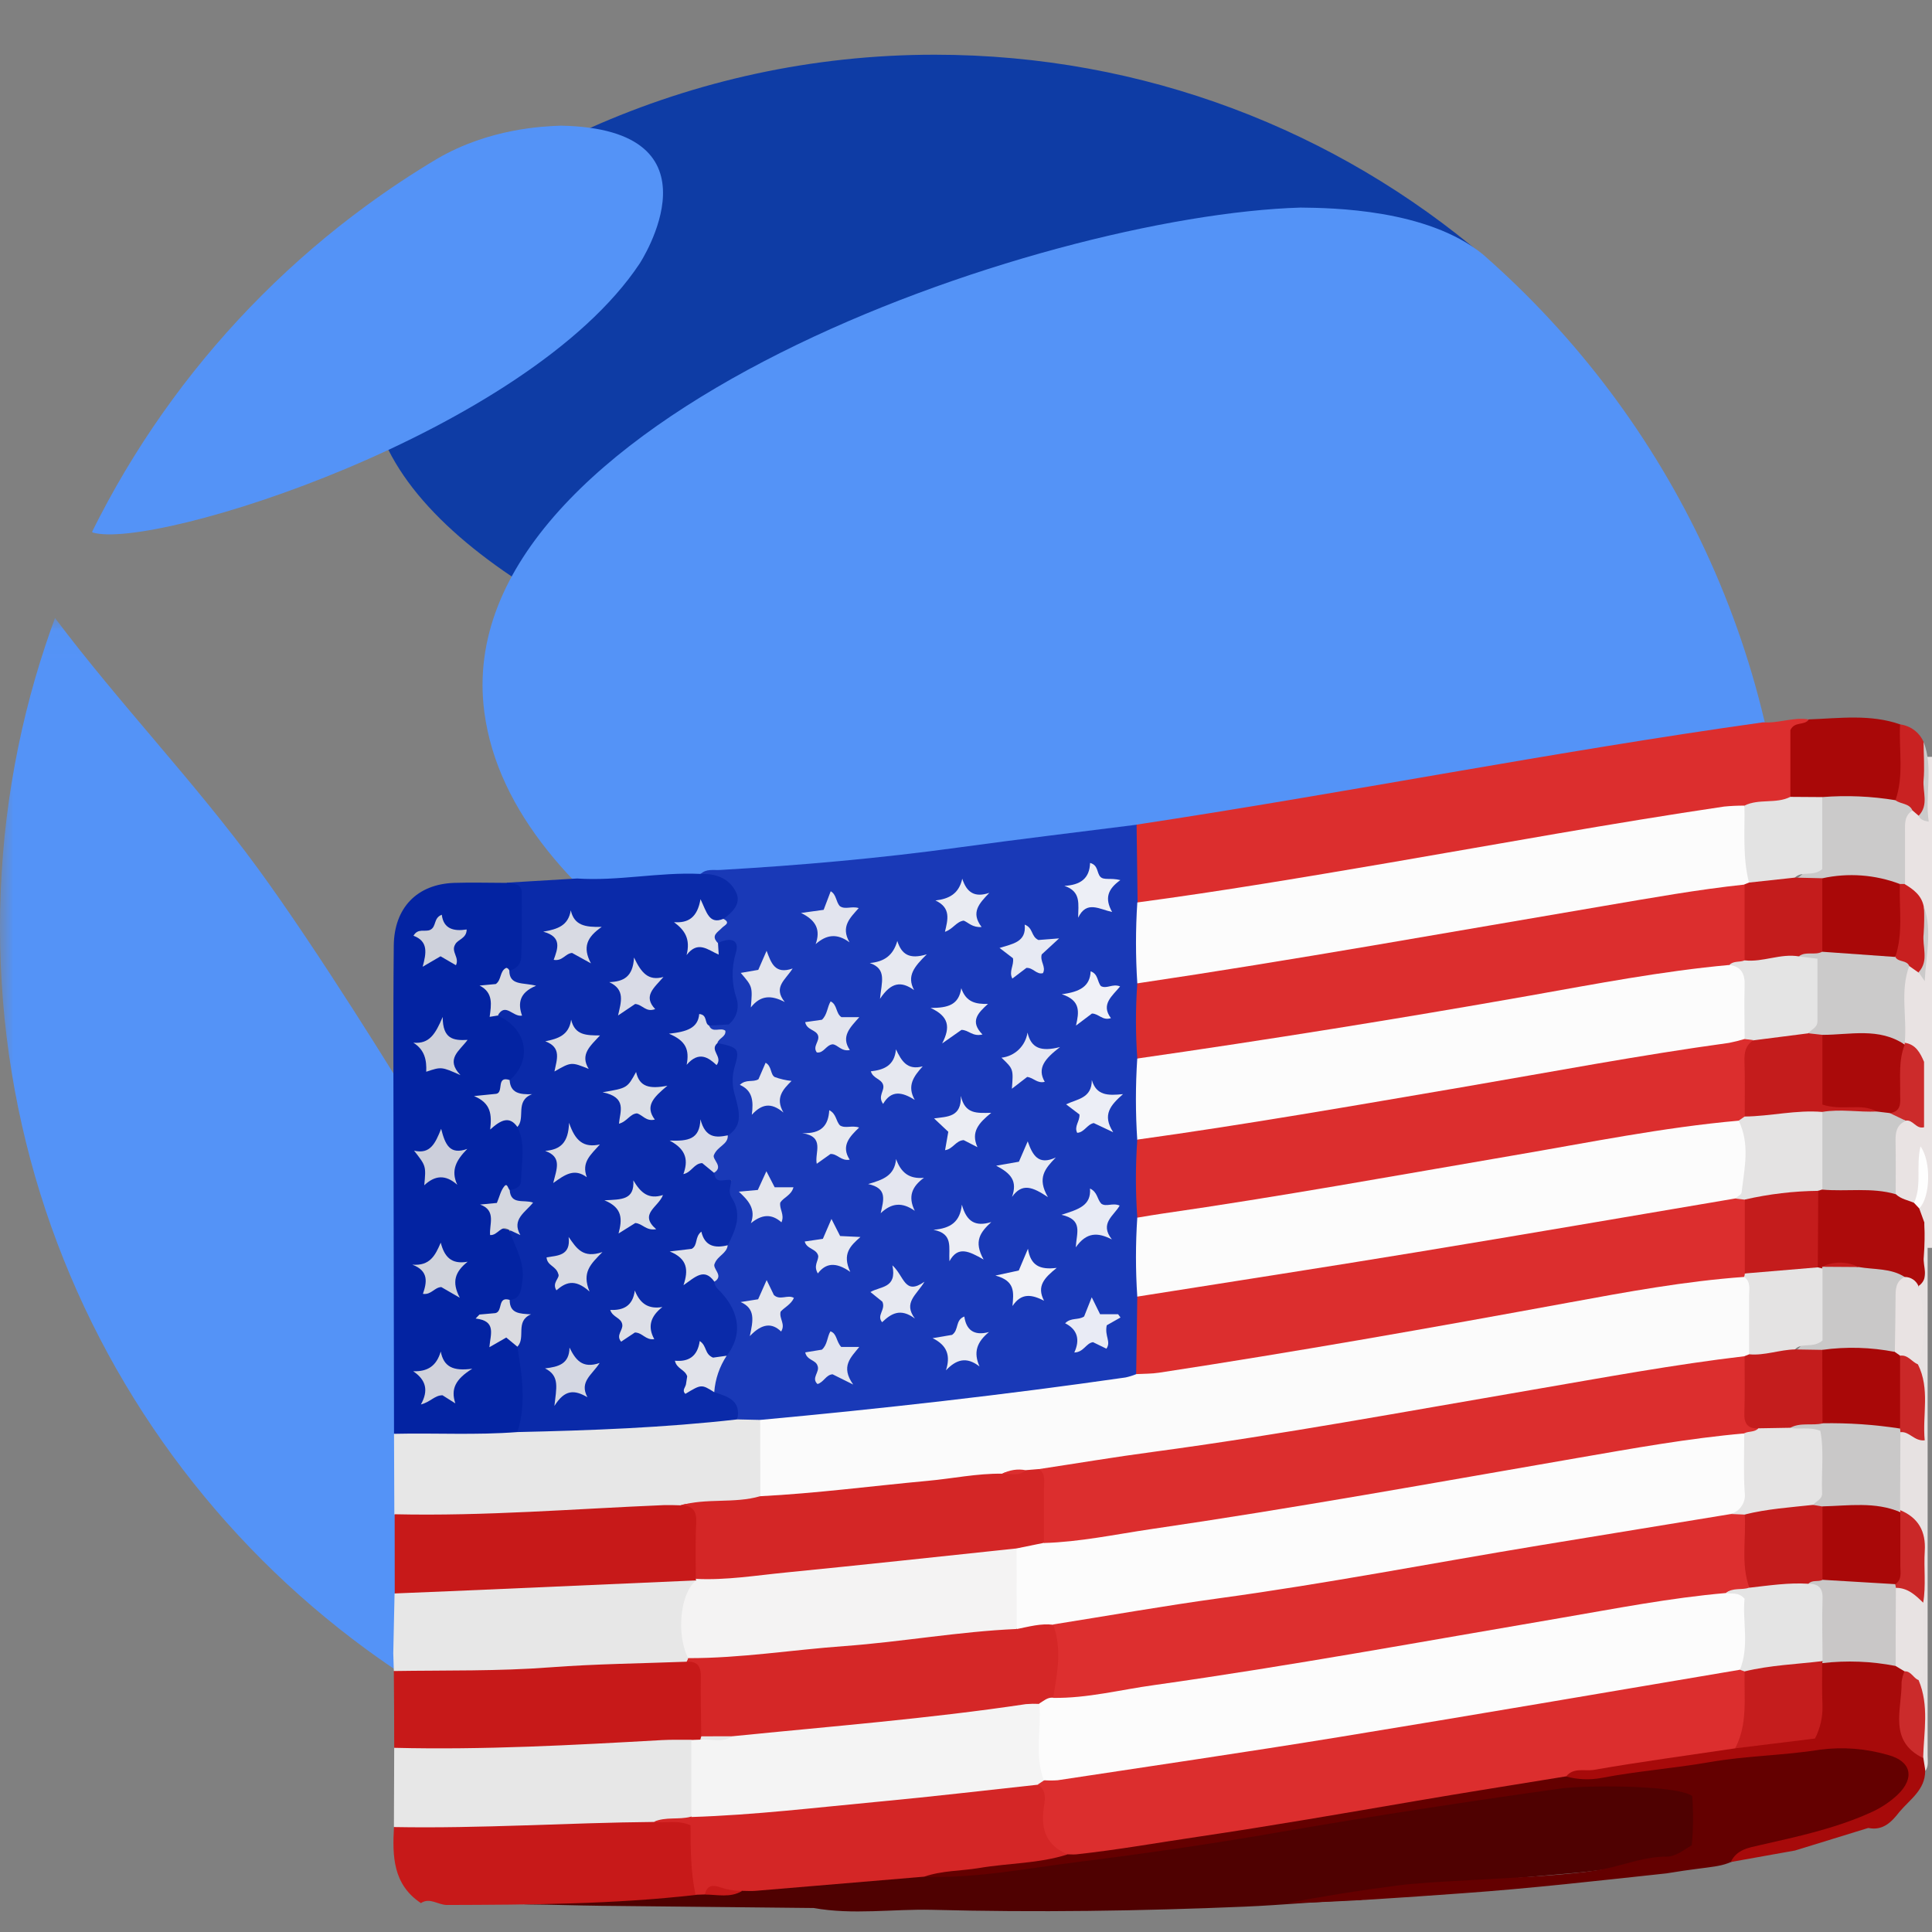 <svg width="72" height="72" viewBox="0 0 72 72" fill="none" xmlns="http://www.w3.org/2000/svg">
<rect x="0" y="0" width="72" height="72" fill="#808080" stroke="none"/>
<g clip-path="url(#clip0_208_3)">
<rect x="70.461" y="28.205" width="1.539" height="18.299" fill="#E9E3E3"/>
<path fill-rule="evenodd" clip-rule="evenodd" d="M28.662 52.977C30.488 59.732 37.04 64.888 40.348 64.675C40.464 64.667 52.898 62.349 59.704 50.977C65.001 42.127 63.198 33.583 55.993 33.396C53.401 33.585 25.182 40.106 28.662 52.977Z" fill="#0E3CA5"/>
<path fill-rule="evenodd" clip-rule="evenodd" d="M55.323 9.584L55.316 9.578L55.326 9.572C49.808 4.869 42.652 2.039 34.833 2.039C30.263 2.039 25.925 3.018 22.002 4.763C21.296 5.059 20.628 5.386 19.998 5.744C19.554 5.981 19.11 6.216 18.68 6.472L18.784 6.505C17.483 7.403 16.364 8.452 15.448 9.663C6.372 21.653 36.789 30.367 53.051 30.396C60.533 35.767 62.633 15.275 55.323 9.584Z" fill="#0E3CA5"/>
<path fill-rule="evenodd" clip-rule="evenodd" d="M23.834 9.828C19.657 16.108 5.738 20.534 3.449 19.844C3.444 19.836 3.439 19.824 3.434 19.815C3.528 19.626 3.622 19.437 3.72 19.25C4.512 17.722 5.42 16.262 6.43 14.884C7.441 13.505 8.555 12.207 9.761 11.001C10.967 9.794 12.265 8.68 13.645 7.669C14.501 7.042 15.388 6.454 16.304 5.909C18.253 4.78 20.25 4.707 20.906 4.683C27.105 4.802 23.868 9.778 23.834 9.828Z" fill="#5493F7"/>
<mask id="mask0_208_3" style="mask-type:luminance" maskUnits="userSpaceOnUse" x="0" y="23" width="21" height="42">
<path d="M0 23.033H20.528V64.645H0V23.033Z" fill="white"/>
</mask>
<g mask="url(#mask0_208_3)">
<path fill-rule="evenodd" clip-rule="evenodd" d="M20.408 54.213C20.708 56.186 20.4 63.981 19.997 64.638C19.649 64.659 18.925 64.704 16.828 63.527C15.726 62.898 14.663 62.208 13.645 61.462C12.266 60.451 10.967 59.337 9.761 58.131C8.555 56.924 7.441 55.626 6.43 54.247C5.42 52.868 4.512 51.409 3.72 49.88C2.928 48.351 2.25 46.754 1.699 45.099C1.148 43.443 0.724 41.73 0.436 39.971C0.15 38.211 0 36.405 0 34.565C0 32.724 0.15 30.919 0.436 29.159C0.724 27.4 1.148 25.687 1.699 24.032C1.811 23.697 1.927 23.364 2.049 23.034L2.051 23.033C4.454 26.228 7.234 29.119 9.597 32.346C11.848 35.419 14.944 40.428 15.574 41.498C19.486 48.143 20.109 52.243 20.408 54.213Z" fill="#5493F7"/>
</g>
<path fill-rule="evenodd" clip-rule="evenodd" d="M66.649 34.564C66.649 38.886 65.826 43.015 64.329 46.805C60.405 51.023 33.94 40.639 33.681 40.526C30.06 38.94 19.043 34.113 18.049 26.532C16.619 15.625 38.747 8.025 48.471 7.736C49.637 7.749 53.186 7.791 55.254 9.472C62.238 15.58 66.649 24.557 66.649 34.564Z" fill="#5493F7"/>
<path fill-rule="evenodd" clip-rule="evenodd" d="M48.734 64.122C45.849 65.469 42.673 64.488 43.498 61.679C45.083 56.283 58.916 50.752 61.971 50.453C62.348 50.416 62.508 50.672 62.341 50.965C59.156 56.545 54.44 61.141 48.734 64.122Z" fill="#5493F7"/>
<path d="M21.506 32.739C23.045 32.842 24.56 32.496 26.096 32.568C26.719 32.37 27.245 32.556 27.541 33.107C27.808 33.603 27.56 34.03 27.11 34.333C26.927 34.425 26.696 34.494 26.546 34.369C26.132 34.027 25.899 34.352 25.581 34.54C25.869 35.186 26.243 35.41 26.84 34.974C27.445 34.743 27.669 35.087 27.591 35.587C27.525 36.115 27.541 36.651 27.639 37.175C27.762 38.01 27.457 38.33 26.584 38.391C26.142 38.107 25.886 38.405 25.622 38.679C25.709 39.081 25.94 39.276 26.378 39.26C26.599 39.169 26.549 38.727 26.908 38.747C27.459 38.747 27.721 39.089 27.618 39.575C27.527 40.102 27.544 40.643 27.668 41.164C27.75 41.608 27.75 42.084 27.3 42.393C27.164 42.468 27.011 42.509 26.856 42.512C26.701 42.515 26.547 42.481 26.407 42.412C26.045 42.221 25.939 42.675 25.643 42.621C25.609 42.877 25.795 43.055 25.747 43.361C26.176 43.098 26.457 43.341 26.739 43.578C27.733 44.092 27.948 45.47 27.206 46.513C26.719 46.812 26.058 46.106 25.641 46.918C25.701 47.072 25.752 47.229 25.792 47.389C25.976 47.319 26.179 47.315 26.366 47.377C26.553 47.439 26.712 47.564 26.818 47.731C27.243 48.217 27.53 48.807 27.651 49.441C27.707 49.645 27.702 49.862 27.636 50.063C27.57 50.265 27.446 50.442 27.279 50.573C26.908 50.744 26.539 50.84 26.187 50.496C25.997 50.65 25.796 50.789 25.586 50.915C25.67 51.14 25.727 51.373 25.757 51.611C26.175 51.331 26.505 51.565 26.847 51.75C27.702 52.153 27.755 52.271 27.428 53.008C27.195 53.173 26.919 53.267 26.633 53.279C24.488 53.395 22.344 53.511 20.199 53.651C19.916 53.682 19.629 53.632 19.373 53.506C19.079 53.269 19.202 52.942 19.202 52.651C19.22 51.9 19.191 51.149 19.117 50.402C19.36 49.703 19.153 49.044 18.917 48.389C19.334 47.876 19.291 47.308 19.103 46.727C19.019 46.465 18.84 46.231 18.891 45.933C19.387 45.762 19.151 45.227 19.455 44.984C19.212 44.743 18.771 44.716 18.934 44.273C19.447 43.589 19.175 42.821 19.178 42.082C19.378 41.413 19.074 40.818 18.91 40.201C19.452 39.187 19.382 38.703 18.568 37.93C18.503 37.297 19.519 37.538 19.373 36.845C19.047 36.709 18.747 36.503 18.937 36.014C19.337 34.968 19.416 33.926 18.884 32.895L21.506 32.739Z" fill="#0A2AA9"/>
<path d="M19.281 41.998C19.609 42.646 19.426 43.334 19.418 44.006C19.418 44.225 19.212 44.329 18.994 44.348C18.607 44.442 18.823 45.188 18.091 44.935C18.496 45.289 18.467 45.81 18.965 45.826C19.187 46.457 19.575 47.036 19.464 47.765C19.413 48.095 19.407 48.394 18.992 48.449C18.749 48.67 18.742 49.142 18.308 49.111C18.231 49.838 19.197 49.597 19.281 50.19C19.452 51.251 19.623 52.311 19.281 53.371C19.243 53.414 19.209 53.484 19.165 53.491C17.668 53.759 16.172 53.841 14.684 53.436C14.675 48.761 14.667 44.087 14.66 39.412C14.66 38.02 14.66 36.626 14.675 35.234C14.691 33.842 15.53 32.948 16.934 32.902C17.586 32.881 18.239 32.902 18.891 32.902C19.124 32.953 19.442 32.902 19.443 33.273C19.443 34.058 19.46 34.844 19.423 35.628C19.43 35.757 19.389 35.884 19.307 35.984C19.225 36.084 19.108 36.149 18.98 36.166C18.716 36.337 18.809 36.85 18.197 36.784C18.515 37.158 18.494 37.512 18.549 37.851C19.642 38.331 19.857 39.501 18.992 40.262C18.751 40.492 18.725 40.917 18.342 40.946C18.277 41.68 19.221 41.417 19.281 41.998Z" fill="#0323A2"/>
<path d="M30.325 71.106C27.694 71.079 25.061 71.051 22.426 71.024C21.521 71.014 20.616 70.981 19.71 70.973C19.283 70.974 18.869 70.825 18.54 70.552C18.722 70.157 19.074 70.318 19.356 70.326C22.459 70.397 25.564 70.295 28.656 70.022H29.113C29.607 70.022 30.103 70.063 30.584 69.9C32.826 69.777 35.044 69.387 37.289 69.319C38.745 69.403 40.169 69.095 41.602 68.934C44.645 68.592 47.672 68.129 50.696 67.653C53.386 67.229 56.071 66.788 58.761 66.372C59.931 66.191 61.092 65.89 62.303 66.09C62.919 66.192 63.401 66.331 63.5 67.056C63.64 68.158 63.752 68.761 63 69C61.592 69.441 59.836 69.706 58.366 69.827C55.801 70.051 53.223 70.242 50.697 70.805C49.252 70.848 47.816 70.996 46.371 71.056C42.488 71.219 38.606 71.275 34.724 71.173C33.253 71.14 31.784 71.369 30.325 71.106Z" fill="#4F0101"/>
<path d="M42.347 30.733C50.147 29.553 57.889 28.014 65.703 26.919C66.274 26.965 66.827 26.717 67.4 26.81C66.981 27.386 66.915 28.038 66.957 28.724C66.999 29.062 66.96 29.406 66.844 29.727C66.349 30.299 65.624 30.044 65.026 30.24C62.091 30.565 59.192 31.121 56.285 31.622C51.98 32.363 47.679 33.139 43.352 33.743C42.964 33.798 42.559 33.914 42.227 33.572C41.999 32.614 41.849 31.66 42.347 30.733Z" fill="#DC2E2E"/>
<path d="M14.691 65.136C14.691 64.181 14.686 63.228 14.677 62.274C14.951 62.023 15.293 62.008 15.635 62.006C18.525 61.985 21.412 61.864 24.295 61.664C24.72 61.637 25.146 61.648 25.569 61.695C26.098 61.719 26.322 62.037 26.346 62.524C26.407 63.203 26.394 63.886 26.305 64.561C26.276 64.67 26.225 64.772 26.156 64.86C26.023 64.965 25.864 65.03 25.696 65.048C22.447 65.17 19.219 65.543 15.966 65.433C15.524 65.423 15.05 65.515 14.691 65.136Z" fill="#C71919"/>
<path d="M14.691 65.136C18.022 65.219 21.347 65.035 24.67 64.848C25.034 64.828 25.402 64.84 25.766 64.836C26.204 65.78 26.108 66.74 25.853 67.703C25.414 68.123 24.803 67.874 24.314 68.101C21.398 68.228 18.482 68.424 15.561 68.337C15.246 68.329 14.934 68.315 14.68 68.089C14.685 67.104 14.688 66.12 14.691 65.136Z" fill="#E7E7E7"/>
<path d="M25.59 61.927C23.898 61.992 22.204 62.008 20.516 62.136C18.57 62.285 16.623 62.244 14.677 62.274L14.656 61.616C14.672 60.871 14.688 60.13 14.704 59.393C14.794 59.301 14.904 59.229 15.024 59.184C15.145 59.138 15.274 59.12 15.402 59.129C16.399 59.157 17.383 58.958 18.375 58.958C20.598 58.934 22.795 58.787 25.003 58.652C25.257 58.618 25.516 58.648 25.756 58.738C25.881 58.813 25.992 58.919 25.927 59.068C25.511 59.913 25.708 60.807 25.699 61.684C25.69 61.775 25.651 61.86 25.59 61.927Z" fill="#E7E7E7"/>
<path d="M14.682 68.089C17.921 68.149 21.154 67.928 24.391 67.898C24.831 67.727 25.279 67.869 25.805 67.805C26.047 68.766 26.259 69.669 25.939 70.617C22.86 70.969 19.755 70.983 16.656 70.993C16.324 70.993 16.021 70.701 15.686 70.923C14.643 70.229 14.621 69.174 14.682 68.089Z" fill="#C71919"/>
<path d="M66.722 29.697V27.208C66.885 26.866 67.254 27.056 67.406 26.81C68.549 26.769 69.696 26.606 70.815 26.996C71.222 27.98 71.266 28.948 70.704 29.895C69.784 30.112 68.855 29.854 67.931 29.926C67.511 29.916 67.078 30.01 66.722 29.697Z" fill="#A90808"/>
<path d="M71.155 35.992C70.801 36.929 71.076 37.906 70.984 38.86L70.859 38.93C69.888 38.759 68.904 38.798 67.924 38.778C67.74 38.778 67.559 38.718 67.411 38.607C67.369 38.054 67.538 37.517 67.533 36.96C67.528 36.402 67.42 35.982 67.03 35.612C67.201 35.203 67.579 35.27 67.909 35.25C68.795 35.206 69.683 35.283 70.548 35.481C70.793 35.59 71.145 35.588 71.155 35.992Z" fill="#CBCACA"/>
<path d="M67.911 29.705C68.824 29.633 69.743 29.673 70.647 29.823C70.941 29.811 71.307 29.674 71.28 30.201C70.959 30.394 70.994 30.714 70.994 31.017C70.994 31.658 70.994 32.298 70.994 32.938C70.922 32.998 70.833 33.035 70.74 33.042C69.787 32.915 68.836 32.686 67.872 32.972C67.529 32.989 67.188 33.02 66.895 32.778C67.877 32.19 67.656 31.21 67.697 30.316C67.689 30.093 67.765 29.874 67.911 29.705Z" fill="#CBCACA"/>
<path d="M71.271 30.201C71.148 29.927 70.834 29.975 70.639 29.823C70.962 28.898 70.76 27.942 70.81 26.996C71 27.02 71.18 27.093 71.334 27.207C71.487 27.321 71.609 27.473 71.687 27.648C71.827 28.472 71.723 29.302 71.745 30.128C71.75 30.162 71.747 30.197 71.737 30.23C71.726 30.263 71.709 30.293 71.686 30.319C71.664 30.345 71.636 30.366 71.604 30.38C71.573 30.394 71.539 30.401 71.504 30.401L71.271 30.201Z" fill="#C92222"/>
<path d="M70.803 32.944H70.974C71.316 33.148 71.619 33.374 71.695 33.799C71.807 34.483 71.718 35.181 71.743 35.872C71.743 36.053 71.699 36.201 71.495 36.242L71.153 36.002C71.058 35.771 70.757 35.867 70.64 35.674C70.5 34.745 70.397 33.828 70.803 32.944Z" fill="#C82020"/>
<path d="M71.704 39.571V42.01C71.403 42.09 71.294 41.711 71.02 41.764C70.799 41.677 70.411 41.863 70.423 41.396C70.579 40.934 70.567 40.456 70.581 39.978C70.592 39.587 70.581 39.176 70.979 38.93V38.86C71.4 38.92 71.559 39.239 71.704 39.571Z" fill="#CC2B2B"/>
<path d="M71.502 30.401C71.89 30.001 71.646 29.508 71.687 29.06C71.728 28.612 71.687 28.12 71.687 27.648C72.06 28.626 71.728 29.618 71.878 30.62C71.627 30.582 71.55 30.509 71.502 30.401Z" fill="#CBCACA"/>
<path d="M71.501 36.231C71.902 35.799 71.627 35.274 71.689 34.795C71.712 34.46 71.716 34.124 71.701 33.789C72.02 34.702 71.766 35.629 71.73 36.567L71.501 36.231Z" fill="#CBCACA"/>
<path d="M14.684 53.434C16.223 53.398 17.75 53.489 19.281 53.369C22.017 53.308 24.754 53.207 27.473 52.897C27.594 52.78 27.755 52.712 27.924 52.708C28.093 52.704 28.257 52.764 28.384 52.875C28.687 53.813 28.699 54.821 28.419 55.765C28.037 56.178 27.524 56.176 27.021 56.21C26.465 56.246 25.899 56.13 25.354 56.325C24.346 56.442 23.332 56.502 22.317 56.504C20.117 56.561 17.925 56.793 15.722 56.735C15.358 56.725 14.978 56.75 14.696 56.432L14.684 53.434Z" fill="#E7E7E7"/>
<path d="M14.708 56.432C18.068 56.508 21.419 56.229 24.774 56.09C24.969 56.09 25.166 56.09 25.362 56.099C25.927 55.909 26.147 56.202 26.173 56.709C26.206 57.351 26.253 57.994 26.122 58.632C26.089 58.734 26.03 58.825 25.951 58.897L18.768 59.212C17.416 59.272 16.063 59.329 14.711 59.383L14.708 56.432Z" fill="#C71919"/>
<path d="M28.33 52.916L27.475 52.897C27.632 52.186 27.11 52.042 26.619 51.883C26.334 51.279 26.57 50.857 27.083 50.524C27.652 49.793 27.596 48.945 26.871 48.16C26.756 48.034 26.623 47.945 26.625 47.758C26.419 47.172 26.454 46.672 27.121 46.407C27.416 45.833 27.67 45.248 27.264 44.627C27.121 44.404 27.244 44.208 27.251 43.979C27.026 43.917 26.655 44.169 26.619 43.707C26.336 43.079 26.514 42.616 27.133 42.311C27.733 41.925 27.519 41.335 27.399 40.854C27.286 40.513 27.274 40.147 27.365 39.799C27.579 39.093 27.536 39.038 26.748 38.872C26.825 38.568 26.406 38.502 26.436 38.22L27.155 38.178C27.294 38.068 27.396 37.919 27.45 37.751C27.503 37.582 27.506 37.401 27.456 37.232C27.265 36.68 27.252 36.082 27.418 35.522C27.589 34.983 27.187 34.935 26.768 35.14C26.194 34.697 26.939 34.547 26.968 34.236C27.31 33.994 27.628 33.664 27.435 33.261C27.194 32.748 26.686 32.537 26.106 32.577C26.313 32.368 26.584 32.435 26.832 32.421C29.812 32.25 32.788 31.988 35.749 31.58C37.95 31.277 40.154 31.015 42.357 30.735C42.368 31.7 42.381 32.667 42.395 33.634C42.786 34.626 42.528 35.657 42.578 36.671C42.605 37.583 42.605 38.495 42.578 39.407C42.603 40.433 42.603 41.454 42.578 42.47C42.603 43.437 42.605 44.404 42.578 45.378C42.603 46.344 42.605 47.31 42.578 48.276C42.55 49.243 42.689 50.209 42.487 51.167C42.282 51.598 41.856 51.62 41.473 51.68C38.437 52.087 35.401 52.48 32.359 52.815C31.401 52.92 30.44 52.986 29.482 53.089C29.074 53.116 28.68 53.19 28.33 52.916Z" fill="#1939B7"/>
<path d="M18.965 45.829C18.665 45.627 18.559 46.048 18.265 46.027C18.224 45.643 18.513 45.109 17.891 44.89L18.517 44.83C18.614 44.601 18.662 44.365 18.797 44.206C18.907 44.078 18.93 44.292 18.994 44.351C19.037 44.914 19.519 44.694 19.866 44.817C19.585 45.176 19.054 45.441 19.392 46.027L18.965 45.829Z" fill="#D4D7E0"/>
<path d="M26.426 38.22C26.551 38.521 26.849 38.27 27.032 38.412C27.064 38.644 26.78 38.684 26.737 38.872C26.423 39.142 26.955 39.375 26.705 39.693C26.407 39.416 26.048 39.151 25.59 39.682C25.696 39.123 25.569 38.79 24.93 38.523C25.604 38.45 26.014 38.311 26.058 37.789C26.382 37.818 26.24 38.142 26.426 38.22Z" fill="#DADDE8"/>
<path d="M23.671 37.415L23.033 37.844C23.146 37.341 23.31 36.881 22.705 36.602C23.235 36.58 23.589 36.411 23.628 35.684C23.902 36.259 24.16 36.565 24.725 36.409C24.367 36.823 23.957 37.119 24.417 37.606C24.063 37.738 23.958 37.441 23.671 37.415Z" fill="#D9DBE6"/>
<path d="M27.081 50.524C26.813 50.93 26.653 51.398 26.618 51.883C26.141 51.584 26.141 51.584 25.542 51.945C25.405 51.816 25.542 51.705 25.564 51.589L25.61 51.293C25.528 51.033 25.217 51.018 25.152 50.71C25.646 50.756 25.994 50.565 26.077 49.976C26.351 50.156 26.248 50.46 26.573 50.595L27.081 50.524Z" fill="#E1E3EA"/>
<path d="M21.891 52.07C21.409 51.791 21.051 51.772 20.661 52.396C20.73 51.738 20.877 51.274 20.311 50.996C20.824 50.937 21.215 50.825 21.224 50.221C21.448 50.672 21.698 51.02 22.347 50.794C22.062 51.242 21.581 51.49 21.891 52.07Z" fill="#D4D7E2"/>
<path d="M26.958 34.242C27.249 34.395 26.996 34.483 26.912 34.572C26.753 34.743 26.469 34.863 26.758 35.147L26.784 35.575C26.38 35.404 26.012 35.034 25.587 35.592C25.74 34.99 25.518 34.661 25.118 34.367C25.662 34.405 25.987 34.186 26.106 33.512C26.337 33.989 26.423 34.465 26.958 34.242Z" fill="#DFE1EA"/>
<path d="M20.736 48.087C20.553 47.797 20.885 47.623 20.806 47.478C20.723 47.173 20.391 47.175 20.369 46.859C20.765 46.787 21.279 46.812 21.191 46.097C21.489 46.525 21.723 46.91 22.452 46.66C22.007 47.113 21.675 47.416 21.971 48.133C21.4 47.616 21.053 47.816 20.736 48.087Z" fill="#D8DAE3"/>
<path d="M23.705 39.949C23.83 40.51 24.208 40.589 24.872 40.462C24.35 40.897 24.027 41.218 24.403 41.724C24.073 41.801 23.955 41.553 23.738 41.492C23.48 41.507 23.365 41.803 23.067 41.877C23.103 41.429 23.389 40.897 22.457 40.705C23.377 40.55 23.377 40.55 23.705 39.949Z" fill="#DBDEE6"/>
<path d="M24.685 48.709C24.235 49.06 24.129 49.448 24.383 49.906C24.056 49.951 23.948 49.663 23.661 49.658L23.148 50C22.942 49.759 23.223 49.578 23.191 49.364C23.153 49.101 22.833 49.101 22.741 48.817C23.225 48.839 23.584 48.675 23.657 48.093C23.856 48.591 24.169 48.795 24.685 48.709Z" fill="#DDDFE7"/>
<path d="M22.525 44.731C23.168 44.7 23.649 44.721 23.603 43.989C23.88 44.458 24.175 44.709 24.707 44.535C24.536 44.993 23.794 45.237 24.454 45.809C24.07 45.872 23.951 45.6 23.676 45.578L23.052 45.968C23.187 45.448 23.218 45.017 22.525 44.731Z" fill="#DBDEE6"/>
<path d="M27.122 42.311C27.141 42.653 26.753 42.704 26.609 43.036C26.517 43.207 26.992 43.474 26.609 43.707L26.17 43.346C25.863 43.354 25.78 43.688 25.468 43.756C25.639 43.277 25.614 42.853 24.955 42.506C25.639 42.53 26.077 42.468 26.103 41.714C26.289 42.424 26.688 42.4 27.122 42.311Z" fill="#D9DCE8"/>
<path d="M27.119 46.407C27.088 46.712 26.751 46.794 26.638 47.081C26.518 47.279 27.004 47.536 26.623 47.765C26.247 47.231 25.908 47.594 25.472 47.895C25.657 47.341 25.634 46.913 24.959 46.638L25.778 46.541C26.016 46.409 25.881 46.103 26.137 45.899C26.264 46.452 26.65 46.523 27.119 46.407Z" fill="#E0E2EA"/>
<path d="M22.022 35.901L21.319 35.513C21.063 35.537 20.964 35.829 20.635 35.77C20.782 35.359 20.964 34.914 20.245 34.721C20.782 34.627 21.177 34.499 21.271 33.926C21.4 34.487 21.802 34.559 22.426 34.542C21.87 34.926 21.703 35.299 22.022 35.901Z" fill="#D8DAE3"/>
<path d="M18.549 37.846L18.248 37.895C18.306 37.454 18.397 36.992 17.872 36.729L18.477 36.672C18.696 36.519 18.617 36.192 18.862 36.072C18.877 36.064 18.911 36.081 18.93 36.096C18.95 36.116 18.966 36.137 18.98 36.161C18.98 36.744 19.493 36.606 19.979 36.736C19.354 36.989 19.294 37.392 19.455 37.849C19.115 37.912 18.836 37.341 18.549 37.846Z" fill="#D8DAE1"/>
<path d="M21.207 41.843C21.438 42.527 21.754 42.781 22.356 42.651C22.014 43.036 21.66 43.312 21.869 43.871C21.403 43.529 21.065 43.767 20.617 44.088C20.743 43.566 20.959 43.117 20.317 42.891C20.882 42.843 21.183 42.592 21.207 41.843Z" fill="#D8DAE3"/>
<path d="M19.281 41.998C18.987 41.579 18.67 41.731 18.268 42.094C18.328 41.54 18.308 41.116 17.666 40.847L18.496 40.763C18.782 40.709 18.479 40.079 18.992 40.25C19.023 40.739 19.368 40.794 19.828 40.777C19.178 41.032 19.596 41.663 19.281 41.998Z" fill="#D8DAE1"/>
<path d="M21.939 39.835C21.289 39.573 21.289 39.573 20.663 39.931C20.747 39.493 20.943 39.036 20.321 38.807C20.803 38.708 21.202 38.579 21.285 38C21.424 38.59 21.858 38.584 22.361 38.588C21.998 38.98 21.607 39.293 21.939 39.835Z" fill="#DADCE4"/>
<path d="M19.281 50.188L18.867 49.846L18.238 50.207C18.277 49.725 18.511 49.225 17.725 49.138L17.868 48.989L18.46 48.936C18.751 48.877 18.528 48.298 18.994 48.444C18.994 48.957 19.368 48.957 19.789 48.981C19.182 49.241 19.609 49.853 19.281 50.188Z" fill="#DADBE1"/>
<path d="M16.991 35.971L16.418 35.638L15.751 36.028C15.891 35.515 15.966 35.079 15.409 34.872C15.58 34.576 15.843 34.743 16.032 34.653C16.273 34.538 16.146 34.21 16.464 34.09C16.529 34.625 16.919 34.713 17.391 34.639C17.391 34.981 17.049 35.008 16.962 35.2C16.798 35.468 17.134 35.686 16.991 35.971Z" fill="#CED1DB"/>
<path d="M16.969 52.3L16.491 51.998C16.197 51.998 16.043 52.249 15.686 52.34C15.972 51.827 15.886 51.43 15.399 51.103C15.929 51.119 16.264 50.915 16.425 50.368C16.538 50.941 16.887 51.105 17.601 51.008C16.981 51.394 16.789 51.755 16.969 52.3Z" fill="#D0D2DC"/>
<path d="M16.445 47.965C16.182 47.98 16.071 48.264 15.761 48.218C15.908 47.792 15.987 47.363 15.366 47.13C16.021 47.184 16.221 46.788 16.425 46.31C16.558 46.823 16.808 47.132 17.427 47.021C16.96 47.396 16.822 47.77 17.136 48.364L16.445 47.965Z" fill="#D0D3DC"/>
<path d="M15.431 42.882C16.035 43.023 16.221 42.612 16.44 42.068C16.591 42.653 16.758 43.052 17.415 42.816C17.008 43.23 16.789 43.609 17.041 44.153C16.598 43.76 16.206 43.802 15.811 44.172C15.879 43.452 15.879 43.452 15.431 42.882Z" fill="#CCCFDB"/>
<path d="M17.16 40.067C16.451 39.751 16.451 39.751 15.884 39.941C15.903 39.518 15.835 39.128 15.404 38.858C16.002 38.913 16.225 38.537 16.498 37.899C16.498 38.725 16.897 38.783 17.425 38.754C17.121 39.169 16.589 39.464 17.16 40.067Z" fill="#CED1DB"/>
<path d="M62.106 69.815C59.572 70.087 57.039 70.377 54.496 70.557C52.319 70.711 50.143 70.877 47.961 70.925C49.338 70.66 50.72 70.442 52.114 70.263C53.788 70.047 58.161 69.993 59.833 69.641C60.572 69.485 61.318 69.189 62.106 69.191C62.448 69.191 62.734 68.953 63.047 68.765C63.105 68.155 63.111 67.54 63.062 66.928C62.397 66.494 58.912 66.545 58.207 66.647C54.694 67.135 51.185 67.674 47.689 68.277C45.192 68.712 42.683 69.076 40.164 69.391C38.268 69.628 36.371 70.008 34.44 69.941C34.558 69.486 34.953 69.574 35.271 69.526C36.759 69.295 38.263 69.172 39.747 68.925C45.541 68.152 51.289 67.113 57.047 66.116C57.465 66.044 57.879 65.945 58.311 65.974C59.072 66.249 59.839 66.04 60.577 65.907C63.061 65.457 65.57 65.223 68.077 64.954C68.814 64.879 69.56 64.948 70.271 65.158C70.755 65.295 71.189 65.519 71.288 66.069C71.382 66.591 71.039 66.924 70.681 67.212C69.867 67.874 68.88 68.169 67.897 68.443C67.082 68.692 66.251 68.886 65.41 69.025C65.234 69.046 65.063 69.103 64.908 69.191C64.103 69.648 64 69.5 62.106 69.815Z" fill="#640000"/>
<path d="M39.78 69.11C38.711 69.452 37.587 69.43 36.494 69.615C35.81 69.729 35.112 69.707 34.442 69.938L28.157 70.466C27.986 70.48 27.815 70.466 27.644 70.466C27.204 70.731 26.691 70.244 26.262 70.601L25.92 70.613C25.739 69.758 25.737 68.903 25.734 68.028C25.263 67.807 24.805 67.961 24.366 67.894C24.805 67.694 25.292 67.826 25.744 67.704C26.327 67.347 27.001 67.381 27.637 67.326C30.938 67.041 34.24 66.772 37.524 66.326C37.887 66.262 38.26 66.27 38.62 66.352C38.773 66.395 38.905 66.493 38.991 66.626C39.077 66.76 39.111 66.921 39.087 67.078C39.046 67.862 39.335 68.508 39.78 69.11Z" fill="#D42626"/>
<path d="M26.276 70.605C26.33 70.237 26.602 70.244 26.842 70.336C27.105 70.424 27.38 70.469 27.657 70.47C27.22 70.735 26.741 70.605 26.276 70.605Z" fill="#C71919"/>
<path d="M42.384 36.647C42.319 35.643 42.319 34.636 42.384 33.632C45.526 33.213 48.65 32.684 51.775 32.151C55.931 31.439 60.076 30.677 64.248 30.059C64.501 30.034 64.756 30.022 65.01 30.023C65.445 30.94 65.272 31.904 65.275 32.867C65.224 32.956 65.148 33.028 65.058 33.076C63.213 33.534 61.323 33.741 59.454 34.063C55.486 34.747 51.525 35.462 47.551 36.106C46.097 36.343 44.643 36.546 43.179 36.767C42.907 36.808 42.617 36.905 42.384 36.647Z" fill="#FCFCFC"/>
<path d="M65.181 32.896C64.937 31.949 65.029 30.984 65.01 30.023C65.551 29.753 66.182 29.968 66.721 29.697L67.909 29.705V32.392C67.55 32.686 67.147 32.438 66.883 32.712C66.356 33.105 65.802 33.312 65.181 32.896Z" fill="#E3E3E3"/>
<path d="M69.624 68.123L66.897 68.963L64.502 69.391C64.72 68.925 65.168 68.859 65.597 68.761C66.974 68.447 68.356 68.154 69.657 67.573C70.047 67.408 70.406 67.177 70.716 66.888C71.374 66.257 71.229 65.628 70.35 65.399C69.53 65.161 68.67 65.095 67.824 65.206C66.456 65.425 65.07 65.431 63.706 65.671C62.373 65.903 61.017 66.003 59.69 66.257C59.249 66.34 58.796 66.322 58.363 66.204C58.378 65.794 58.724 65.816 58.975 65.773C60.844 65.462 62.708 65.117 64.597 64.936C65.281 64.881 65.951 64.785 66.625 64.684C67.531 64.549 67.608 64.398 67.68 63.454C67.719 62.914 67.41 62.307 67.938 61.842C68.828 61.568 69.71 61.647 70.587 61.898C70.774 61.956 70.936 62.077 71.044 62.24C71.177 62.541 71.08 62.847 71.044 63.15C70.96 64.005 71.029 64.823 71.692 65.472C71.741 65.645 71.758 65.824 71.745 66.003C71.745 66.706 71.176 67.059 70.787 67.523C70.497 67.896 70.177 68.236 69.624 68.123Z" fill="#A70A0A"/>
<path d="M71.524 45.035C71.588 45.206 71.651 45.377 71.716 45.562C71.779 46.34 71.774 47.122 71.701 47.898C71.403 48.104 71.188 47.833 70.936 47.767C70.411 47.575 69.854 47.529 69.311 47.409C68.846 47.238 68.371 47.317 67.897 47.343L67.76 47.305C67.683 47.246 67.624 47.168 67.589 47.078C67.475 46.171 67.376 45.265 67.67 44.372C67.738 44.291 67.826 44.229 67.924 44.191C68.853 44.126 69.806 43.833 70.652 44.504C70.844 44.688 71.105 44.726 71.336 44.828C71.475 44.823 71.543 44.887 71.524 45.035Z" fill="#AD0B0B"/>
<path d="M70.647 44.504C69.748 44.242 68.821 44.415 67.911 44.333C67.48 43.387 67.569 42.429 67.839 41.465C68.475 41.027 69.192 41.294 69.873 41.23C69.981 41.225 70.088 41.246 70.186 41.291C70.285 41.335 70.371 41.402 70.439 41.487L71.027 41.769C70.685 41.913 70.637 42.191 70.642 42.52C70.654 43.176 70.647 43.84 70.647 44.504Z" fill="#C9C9C9"/>
<path d="M71.504 47.922C71.918 47.627 71.649 47.199 71.694 46.838C71.726 46.414 71.733 45.988 71.716 45.562C71.899 45.75 71.837 45.99 71.837 46.209C71.837 52.614 71.837 59.018 71.837 65.42C71.837 65.615 71.878 65.818 71.754 65.998C71.73 65.837 71.704 65.678 71.678 65.519C71.181 64.604 71.523 63.596 71.362 62.644C71.458 61.695 71.393 60.74 71.413 59.789C71.446 59.232 71.396 58.673 71.432 58.117C71.478 57.395 71.27 56.798 70.685 56.352C70.406 55.376 70.514 54.406 70.729 53.436C70.994 53.2 71.213 53.299 71.413 53.532C71.448 52.625 71.424 51.717 71.369 50.809C71.516 49.852 71.288 48.877 71.504 47.922Z" fill="#E7E2E2"/>
<path d="M71.525 45.035L71.331 44.828C71.629 44.167 71.398 43.436 71.571 42.723C71.981 43.282 71.938 44.623 71.525 45.035Z" fill="#FEFEFE"/>
<path d="M25.59 61.927C25.616 61.886 25.635 61.841 25.646 61.794C25.705 61.713 25.782 61.647 25.871 61.602C25.96 61.556 26.059 61.533 26.159 61.534C29.898 61.276 33.619 60.85 37.346 60.475C37.487 60.462 37.63 60.462 37.772 60.475C38.276 60.419 38.781 60.209 39.285 60.475C39.927 61.392 39.727 62.331 39.354 63.275C39.179 63.475 38.942 63.609 38.681 63.656C34.919 64.219 31.131 64.645 27.329 64.906C26.927 64.845 26.493 64.975 26.132 64.7C26.132 63.962 26.101 63.225 26.118 62.488C26.123 62.105 25.995 61.905 25.59 61.927Z" fill="#D52727"/>
<path d="M27.297 64.705C30.945 64.337 34.603 64.051 38.232 63.508C38.4 63.494 38.568 63.491 38.736 63.499C39.21 64.382 38.885 65.336 38.995 66.252C38.982 66.327 38.942 66.395 38.883 66.442C38.824 66.49 38.749 66.514 38.673 66.511C36.708 66.723 34.74 66.957 32.776 67.14C30.444 67.359 28.114 67.641 25.764 67.715C25.764 66.757 25.764 65.8 25.764 64.843L26.091 64.831C26.479 64.633 26.905 64.835 27.297 64.705Z" fill="#F4F4F4"/>
<path d="M27.297 64.705C26.917 64.958 26.496 64.802 26.1 64.824C26.113 64.785 26.125 64.748 26.136 64.708L27.297 64.705Z" fill="#E7E7E7"/>
<path d="M37.883 60.708C35.735 60.802 33.616 61.188 31.475 61.344C29.532 61.484 27.601 61.799 25.646 61.794C25.193 60.906 25.351 59.36 25.942 58.9L25.93 58.84C26.139 58.691 26.389 58.609 26.645 58.606C30.09 58.273 33.536 57.948 36.971 57.523C37.313 57.481 37.656 57.406 37.948 57.659C38.234 58.681 38.331 59.701 37.883 60.708Z" fill="#F4F3F3"/>
<path d="M69.948 41.423C69.264 41.453 68.592 41.323 67.913 41.437C66.982 41.83 65.949 41.908 64.969 41.661C64.721 40.613 64.374 39.556 65.267 38.619C65.975 38.489 66.671 38.126 67.405 38.509L67.918 38.566C68.246 38.952 68.142 39.421 68.164 39.867C68.183 40.209 68.128 40.551 68.284 40.832C68.776 41.282 69.585 40.709 69.948 41.423Z" fill="#C41C1C"/>
<path d="M70.803 32.944C70.769 33.852 70.933 34.773 70.632 35.663L67.909 35.469C67.707 35.041 67.603 34.574 67.603 34.1C67.603 33.627 67.707 33.16 67.909 32.732C68.874 32.52 69.879 32.594 70.803 32.944Z" fill="#A90808"/>
<path d="M67.911 32.73C67.911 33.643 67.911 34.555 67.911 35.467C67.639 35.616 67.3 35.438 67.04 35.638C66.356 35.99 65.672 36.137 64.931 35.809C64.666 34.851 64.567 33.899 65.008 32.96L65.18 32.891L66.89 32.706L67.911 32.73Z" fill="#C41C1C"/>
<path d="M65.019 35.79C65.703 35.867 66.358 35.522 67.047 35.643L67.731 35.728C67.731 36.508 67.731 37.283 67.731 38.059C67.731 38.306 67.502 38.355 67.389 38.509L65.337 38.771C65.271 38.801 65.198 38.811 65.127 38.8C65.056 38.789 64.989 38.757 64.935 38.709C64.682 38.292 64.764 37.827 64.764 37.379C64.788 36.896 64.678 36.416 64.444 35.992C64.545 35.643 64.766 35.675 65.019 35.79Z" fill="#E4E4E4"/>
<path d="M69.948 41.424C69.349 41.092 68.677 41.412 67.916 41.164V38.566C68.952 38.566 70.025 38.28 70.984 38.93C70.746 39.523 70.825 40.148 70.813 40.763C70.813 41.066 70.882 41.412 70.435 41.482L69.948 41.424Z" fill="#AA0A0A"/>
<path d="M28.33 52.916C32.88 52.497 37.421 51.984 41.946 51.334C42.084 51.304 42.218 51.262 42.348 51.209C42.548 50.963 42.839 50.946 43.118 50.905C48.932 50.075 54.689 48.936 60.473 47.936C61.67 47.729 62.886 47.584 64.092 47.411C64.434 47.361 64.776 47.331 65.094 47.491C65.715 48.425 65.436 49.426 65.309 50.414C65.26 50.506 65.186 50.583 65.096 50.636C63.386 51.178 61.581 51.254 59.825 51.569C56.026 52.252 52.226 52.914 48.416 53.525C45.223 54.038 42.03 54.536 38.818 54.915C38.629 54.961 38.435 54.987 38.24 54.994C37.902 54.98 37.563 55.025 37.24 55.126C34.565 55.483 31.878 55.716 29.202 55.981C28.892 56.012 28.572 56.042 28.335 55.764C28.332 54.816 28.331 53.867 28.33 52.916Z" fill="#FBFBFB"/>
<path d="M38.22 54.789L38.712 54.748C39.082 54.731 39.108 55.03 39.125 55.261C39.176 55.981 39.268 56.708 39.027 57.417C38.712 57.78 38.343 57.931 37.883 57.706C35.023 58.007 32.164 58.319 29.301 58.601C28.181 58.71 27.062 58.897 25.93 58.84C25.93 58.134 25.912 57.424 25.946 56.718C25.966 56.268 25.775 56.099 25.359 56.102C26.329 55.818 27.357 56.042 28.328 55.76C30.416 55.654 32.489 55.379 34.569 55.187C35.497 55.103 36.412 54.907 37.349 54.92C37.625 54.755 37.946 54.941 38.22 54.789Z" fill="#D42626"/>
<path d="M64.449 35.961C64.903 36.021 65.031 36.303 65.017 36.725C64.998 37.392 65.017 38.059 65.017 38.728C64.755 39.087 64.35 39.144 63.958 39.204C57.047 40.249 50.186 41.598 43.265 42.624C42.957 42.67 42.641 42.74 42.382 42.479C42.316 41.47 42.316 40.458 42.382 39.45C43 38.959 43.773 38.995 44.481 38.894C49.625 38.164 54.742 37.244 59.852 36.346C61.027 36.139 62.209 35.987 63.389 35.814C63.755 35.759 64.133 35.694 64.449 35.961Z" fill="#FCFCFC"/>
<path d="M42.383 48.321C42.318 47.341 42.318 46.358 42.383 45.377C42.584 45.1 42.896 45.035 43.202 44.988C49.596 44.049 55.943 42.824 62.324 41.81C63.17 41.675 64.034 41.355 64.916 41.714C65.498 42.545 65.419 44.136 64.766 44.793C63.069 45.285 61.306 45.412 59.577 45.735C55.391 46.517 51.18 47.17 46.981 47.886C45.784 48.092 44.565 48.228 43.362 48.441C43.029 48.499 42.685 48.557 42.383 48.321Z" fill="#FCFCFC"/>
<path d="M42.383 48.321C45.851 47.772 49.319 47.237 52.782 46.667C56.748 46.016 60.709 45.333 64.672 44.663C64.74 44.625 64.82 44.611 64.897 44.624C64.974 44.638 65.044 44.677 65.096 44.736C65.39 45.591 65.282 46.465 65.18 47.336C65.136 47.431 65.073 47.516 64.997 47.587C62.789 47.746 60.614 48.148 58.443 48.547C53.371 49.48 48.295 50.378 43.197 51.156C42.918 51.199 42.632 51.194 42.342 51.209L42.383 48.321Z" fill="#DC2E2E"/>
<path d="M64.795 41.764C61.968 42.014 59.189 42.585 56.396 43.06C52.036 43.806 47.686 44.599 43.306 45.229C42.998 45.273 42.692 45.328 42.384 45.378C42.315 44.41 42.315 43.438 42.384 42.47C46.425 41.911 50.443 41.206 54.463 40.521C57.786 39.953 61.097 39.323 64.437 38.865C64.631 38.827 64.823 38.779 65.012 38.721L65.354 38.764C65.048 38.947 65 39.226 65.012 39.561C65.034 40.245 65.02 40.929 65.022 41.603C64.988 41.736 64.891 41.745 64.795 41.764Z" fill="#DC2E2E"/>
<path d="M64.449 35.961C61.937 36.19 59.461 36.669 56.981 37.109C52.127 37.967 47.262 38.747 42.384 39.448C42.317 38.516 42.317 37.58 42.384 36.647C48.211 35.783 54.014 34.737 59.813 33.755C61.544 33.462 63.269 33.15 65.015 32.965C65.015 33.907 65.015 34.848 65.015 35.79C64.836 35.872 64.607 35.795 64.449 35.961Z" fill="#DC2E2E"/>
<path d="M40.091 46.484C40.12 45.933 40.375 45.458 39.557 45.272C40.195 45.07 40.67 44.929 40.621 44.293C40.905 44.425 40.881 44.688 41.042 44.858C41.225 44.989 41.464 44.813 41.726 44.928C41.524 45.299 40.959 45.588 41.437 46.19C40.912 45.923 40.496 45.909 40.091 46.484Z" fill="#E8EBF5"/>
<path d="M31.35 50.197H32.022C31.712 50.587 31.314 50.92 31.796 51.598L31.028 51.216C30.782 51.232 30.702 51.512 30.466 51.579C30.216 51.353 30.568 51.127 30.466 50.895C30.402 50.676 30.066 50.696 30.009 50.399L30.63 50.298C30.84 50.111 30.82 49.828 30.948 49.614C31.198 49.704 31.153 49.981 31.35 50.197Z" fill="#E2E4EE"/>
<path d="M31.358 37.906H32.024C31.69 38.285 31.324 38.622 31.671 39.132C31.346 39.195 31.22 38.927 31.025 38.918C30.775 38.952 30.7 39.26 30.44 39.221C30.269 38.995 30.56 38.8 30.485 38.586C30.409 38.373 30.062 38.388 30.007 38.092L30.632 38.003C30.833 37.812 30.826 37.535 30.955 37.319C31.208 37.44 31.143 37.767 31.358 37.906Z" fill="#E3E5EE"/>
<path d="M30.695 33.907L30.958 33.215C31.175 33.338 31.148 33.608 31.3 33.77C31.5 33.91 31.735 33.757 32.002 33.842C31.692 34.196 31.317 34.526 31.66 35.118C31.194 34.776 30.804 34.825 30.397 35.185C30.584 34.658 30.421 34.299 29.852 34.023L30.695 33.907Z" fill="#E2E4EE"/>
<path d="M32.821 45.213C32.925 44.724 33.089 44.283 32.352 44.126C32.906 43.967 33.337 43.816 33.395 43.195C33.58 43.708 33.888 43.944 34.433 43.893C33.992 44.216 33.825 44.586 34.091 45.123C33.621 44.794 33.229 44.825 32.821 45.213Z" fill="#E4E6F0"/>
<path d="M29.901 42.229C30.62 42.258 30.871 41.935 30.904 41.374C31.175 41.511 31.146 41.779 31.305 41.942C31.506 42.066 31.743 41.928 32.017 42.02C31.66 42.362 31.333 42.704 31.665 43.218C31.341 43.276 31.213 42.997 30.951 43.005L30.438 43.37C30.349 42.961 30.762 42.364 29.901 42.229Z" fill="#E7E9EF"/>
<path d="M40.997 48.977H41.668L41.758 49.099L41.245 49.39C41.16 49.802 41.416 49.997 41.233 50.262L40.734 50.019C40.471 50.053 40.392 50.394 40.036 50.404C40.253 49.939 40.164 49.549 39.694 49.314C39.922 49.087 40.181 49.21 40.402 49.061L40.686 48.346L40.997 48.977Z" fill="#E9EBF5"/>
<path d="M39.47 34.971L38.822 35.568C38.748 35.831 38.993 36.024 38.868 36.266C38.63 36.334 38.504 36.055 38.251 36.071L37.727 36.469C37.587 36.202 37.797 35.976 37.75 35.71L37.25 35.327C37.729 35.174 38.258 35.114 38.187 34.458C38.509 34.579 38.418 34.901 38.7 35.031L39.47 34.971Z" fill="#E7EAF3"/>
<path d="M40.689 40.25C40.86 40.832 41.29 40.832 41.851 40.775C41.389 41.186 41.064 41.54 41.486 42.195L40.761 41.853C40.508 41.906 40.409 42.203 40.144 42.217C40.019 41.973 40.25 41.783 40.228 41.533L39.73 41.155C40.137 40.957 40.691 40.936 40.689 40.25Z" fill="#ECEEF6"/>
<path d="M37.715 44.605C37.922 44.016 37.684 43.734 37.125 43.442L37.972 43.294L38.3 42.535C38.481 43.048 38.695 43.442 39.347 43.135C38.95 43.548 38.635 43.893 39.053 44.613C38.48 44.233 38.095 44.074 37.715 44.605Z" fill="#E8EBF3"/>
<path d="M38.935 40.317C38.646 40.385 38.531 40.168 38.28 40.134L37.71 40.574C37.767 39.84 37.767 39.84 37.322 39.417C37.564 39.39 37.791 39.284 37.966 39.115C38.141 38.945 38.256 38.723 38.292 38.482C38.428 39.06 38.788 39.204 39.504 39.021C38.945 39.453 38.637 39.8 38.935 40.317Z" fill="#E6E8F3"/>
<path d="M34.755 49.87L35.48 49.747C35.745 49.564 35.59 49.195 35.938 49.063C36.005 49.545 36.28 49.797 36.857 49.641C36.4 50.017 36.27 50.399 36.504 50.925C36.012 50.541 35.634 50.669 35.253 51.067C35.422 50.547 35.319 50.144 34.755 49.87Z" fill="#EBEDF3"/>
<path d="M34.095 49.138C33.553 48.733 33.207 48.957 32.874 49.275C32.653 49.019 33.022 48.806 32.882 48.509L32.439 48.151C32.805 47.929 33.438 48.023 33.257 47.156C33.705 47.56 33.705 48.293 34.454 47.765C34.156 48.263 33.65 48.543 34.095 49.138Z" fill="#E7E9F1"/>
<path d="M35.846 44.895C36.017 45.52 36.342 45.728 36.942 45.543C36.542 45.916 36.27 46.25 36.657 46.939C36.099 46.621 35.697 46.426 35.383 47.002C35.348 46.489 35.54 45.976 34.787 45.831C35.441 45.778 35.778 45.526 35.846 44.895Z" fill="#EDEEF4"/>
<path d="M27.605 36.257L28.259 36.144C28.355 35.927 28.444 35.722 28.569 35.433C28.74 35.889 28.88 36.324 29.539 36.093C29.268 36.524 28.798 36.787 29.246 37.343C28.733 37.073 28.335 37.092 27.981 37.545C28.047 36.77 28.047 36.77 27.605 36.257Z" fill="#E3E5ED"/>
<path d="M33.39 39.106C33.597 39.541 33.811 39.896 34.387 39.739C34.045 40.117 33.794 40.464 34.09 40.991C33.616 40.688 33.212 40.618 32.911 41.14C32.697 40.84 32.978 40.652 32.911 40.428C32.844 40.204 32.537 40.197 32.453 39.925C32.927 39.872 33.335 39.722 33.39 39.106Z" fill="#E6E8F0"/>
<path d="M29.587 48.369C29.481 48.613 29.229 48.724 29.091 48.882C29.029 49.148 29.284 49.343 29.11 49.622C28.767 49.289 28.398 49.316 27.943 49.793C28.073 49.198 28.154 48.767 27.601 48.523L28.253 48.42C28.345 48.215 28.446 47.987 28.571 47.705L28.841 48.263C29.074 48.476 29.352 48.233 29.587 48.369Z" fill="#E4E6ED"/>
<path d="M41.752 32.799C41.286 33.132 41.158 33.473 41.445 33.987C40.963 33.885 40.493 33.545 40.18 34.2C40.18 33.699 40.303 33.225 39.667 33.014C40.26 32.982 40.606 32.742 40.624 32.159C40.932 32.241 40.872 32.529 41.004 32.672C41.136 32.816 41.387 32.705 41.752 32.799Z" fill="#EDEFF6"/>
<path d="M32.066 46.099C31.69 46.429 31.374 46.727 31.687 47.399C31.131 47.009 30.765 47.081 30.479 47.457C30.308 47.173 30.493 47.004 30.495 46.814C30.443 46.53 30.059 46.558 29.99 46.267L30.666 46.168C30.77 45.923 30.869 45.694 30.986 45.427C31.1 45.655 31.201 45.851 31.309 46.063L32.066 46.099Z" fill="#E7E9F0"/>
<path d="M27.534 44.41L28.242 44.346L28.561 43.649L28.87 44.247H29.57C29.491 44.545 29.202 44.623 29.079 44.815C29.034 45.059 29.25 45.258 29.123 45.552C28.749 45.222 28.386 45.256 27.984 45.586C28.179 45.059 27.894 44.74 27.534 44.41Z" fill="#E4E6ED"/>
<path d="M36.869 33.274C36.486 33.675 36.169 34.005 36.581 34.547C36.239 34.572 36.099 34.386 35.916 34.309C35.642 34.343 35.521 34.622 35.215 34.726C35.318 34.283 35.456 33.834 34.861 33.558C35.374 33.497 35.733 33.309 35.861 32.748C36.027 33.262 36.325 33.459 36.869 33.274Z" fill="#E9EBF2"/>
<path d="M36.427 42.752L35.914 42.489C35.615 42.506 35.519 42.821 35.22 42.864C35.258 42.658 35.295 42.434 35.34 42.179L34.81 41.68C35.312 41.61 35.836 41.639 35.807 40.84C35.964 41.524 36.395 41.483 36.941 41.471C36.475 41.851 36.171 42.183 36.427 42.752Z" fill="#EBEDF3"/>
<path d="M36.819 37.413C36.441 37.755 36.135 38.065 36.614 38.552C36.238 38.643 36.101 38.381 35.831 38.381C35.672 38.49 35.473 38.631 35.111 38.886C35.429 38.275 35.362 37.877 34.681 37.563C35.347 37.563 35.73 37.442 35.824 36.828C36.005 37.36 36.378 37.423 36.819 37.413Z" fill="#EDEEF4"/>
<path d="M39.569 37.052C40.253 36.965 40.624 36.753 40.645 36.197C40.932 36.3 40.888 36.585 41.028 36.749C41.248 36.867 41.461 36.645 41.743 36.761C41.454 37.117 41.011 37.428 41.401 37.943C41.084 38.048 40.947 37.772 40.693 37.772L40.099 38.22C40.212 37.721 40.286 37.285 39.569 37.052Z" fill="#F0F1F7"/>
<path d="M29.197 41.461C28.723 41.063 28.381 41.153 28.018 41.543C28.085 41.03 28.046 40.639 27.572 40.43C27.805 40.204 28.058 40.346 28.266 40.22C28.347 40.031 28.437 39.826 28.532 39.606C28.767 39.732 28.703 40.043 28.873 40.139C29.076 40.212 29.286 40.261 29.499 40.283C29.178 40.601 28.882 40.916 29.197 41.461Z" fill="#E4E6ED"/>
<path d="M34.066 36.898C33.585 36.556 33.211 36.597 32.795 37.223C32.853 36.597 33.062 36.11 32.414 35.889C32.957 35.841 33.286 35.605 33.44 35.067C33.597 35.561 33.883 35.766 34.539 35.564C34.067 36.029 33.783 36.37 34.066 36.898Z" fill="#E7E9F1"/>
<path d="M37.732 48.672C37.775 48.169 37.847 47.738 37.096 47.536L37.967 47.348C38.05 47.144 38.148 46.917 38.309 46.537C38.408 47.158 38.743 47.331 39.381 47.25C38.906 47.632 38.63 47.934 38.907 48.473C38.454 48.244 38.068 48.167 37.732 48.672Z" fill="#F1F2F6"/>
<path d="M38.673 66.504L38.904 66.352C39.246 66.039 39.687 66.034 40.101 65.974C48.023 64.821 55.91 63.456 63.805 62.134C64.147 62.078 64.477 62.008 64.817 62.102C64.916 62.133 65.005 62.188 65.079 62.261C65.327 63.287 65.542 64.298 64.665 65.156C62.91 65.416 61.15 65.654 59.404 65.957C59.062 66.016 58.647 65.856 58.368 66.199C56.507 66.504 54.647 66.794 52.789 67.113C50.101 67.573 47.414 68.041 44.715 68.44C43.185 68.665 41.661 68.939 40.122 69.105C40.009 69.117 39.894 69.105 39.78 69.105C39.024 68.785 38.788 68.214 38.892 67.421C38.931 67.121 39.041 66.738 38.673 66.504Z" fill="#DC2E2E"/>
<path d="M64.663 65.156C65.145 64.246 64.99 63.256 65.017 62.288C65.836 61.702 66.77 61.727 67.711 61.785C67.799 61.822 67.87 61.892 67.907 61.98C67.907 62.504 67.895 63.029 67.919 63.55C67.932 63.981 67.836 64.407 67.639 64.79L64.663 65.156Z" fill="#C51D1D"/>
<path d="M70.645 62.086C69.744 61.909 68.821 61.874 67.909 61.98L67.921 61.905C67.565 61.505 67.683 61.012 67.677 60.55C67.677 60.02 67.677 59.497 67.367 59.03C67.411 58.688 67.682 58.688 67.928 58.633C68.852 58.606 69.775 58.721 70.664 58.975C70.74 59.053 70.799 59.145 70.835 59.247C70.88 60.198 71.129 61.164 70.645 62.086Z" fill="#C9C7C7"/>
<path d="M70.645 62.086C70.645 61.115 70.648 60.146 70.654 59.179C71.26 58.873 71.43 59.367 71.672 59.733C71.672 60.46 71.672 61.187 71.672 61.915C71.672 62.157 71.754 62.428 71.511 62.617C71.181 62.758 71.148 62.422 70.986 62.292L70.645 62.086Z" fill="#E8E3E3"/>
<path d="M70.974 62.286C71.225 62.271 71.3 62.539 71.499 62.611C71.903 63.559 71.694 64.546 71.67 65.519C70.356 64.876 70.883 63.704 70.866 62.692C70.882 62.552 70.919 62.416 70.974 62.286Z" fill="#CB2B2B"/>
<path d="M64.795 41.764L65.017 41.61C65.985 41.6 66.941 41.355 67.914 41.439C67.914 42.404 67.914 43.367 67.914 44.329L67.743 44.38C66.895 44.798 65.929 44.912 65.007 44.706L64.665 44.664C64.747 44.589 64.896 44.523 64.904 44.439C65.009 43.541 65.224 42.636 64.795 41.764Z" fill="#E4E3E3"/>
<path d="M69.264 47.218C69.84 47.32 70.461 47.255 70.982 47.589C70.784 48.499 71.068 49.47 70.688 50.354C69.777 50.63 68.826 50.413 67.902 50.568C67.552 50.568 67.194 50.602 66.89 50.368C67.73 49.684 67.725 48.754 67.689 47.803C67.688 47.704 67.707 47.606 67.746 47.515C67.785 47.424 67.842 47.342 67.914 47.274L67.901 47.211C68.353 47.147 68.812 47.15 69.264 47.218Z" fill="#C9C8C8"/>
<path d="M67.919 47.273V49.958C67.553 50.264 67.148 50.012 66.893 50.289C66.36 50.676 65.807 50.888 65.183 50.471C65.183 49.742 65.183 49.012 65.183 48.282C65.183 48.037 65.255 47.768 64.998 47.587C65.013 47.546 65.022 47.503 65.026 47.459C65.905 47.052 66.799 46.823 67.747 47.23L67.919 47.273Z" fill="#E4E3E3"/>
<path d="M67.745 47.23L65.024 47.459C65.024 46.54 65.024 45.621 65.024 44.704C65.922 44.498 66.839 44.389 67.76 44.379L67.745 47.23Z" fill="#C41C1C"/>
<path d="M70.615 50.383C70.625 49.711 70.64 49.041 70.642 48.37C70.642 48.054 70.642 47.748 70.984 47.589C71.094 47.588 71.202 47.62 71.293 47.681C71.385 47.742 71.456 47.829 71.497 47.931C71.725 48.907 71.819 49.882 71.472 50.854C71.195 50.938 71.011 50.72 70.787 50.642C70.739 50.617 70.697 50.581 70.667 50.536C70.636 50.49 70.618 50.438 70.615 50.383Z" fill="#E9E3E3"/>
<path d="M69.264 47.218L67.895 47.209C68.109 47.106 68.343 47.053 68.581 47.054C68.818 47.056 69.052 47.112 69.264 47.218Z" fill="#C41C1C"/>
<path d="M70.823 53.374L70.811 56.282L70.698 56.376C69.78 56.408 68.862 56.376 67.945 56.343C67.803 56.326 67.669 56.266 67.56 56.172C67.598 55.336 67.824 54.5 67.588 53.698C67.333 53.38 66.879 53.527 66.685 53.185C66.969 52.672 67.459 52.843 67.882 52.815C68.839 52.824 69.811 52.713 70.726 53.116C70.772 53.139 70.808 53.178 70.826 53.226C70.844 53.274 70.843 53.327 70.823 53.374Z" fill="#C9C8C8"/>
<path d="M71.672 59.728C71.384 59.446 71.095 59.172 70.654 59.174C70.651 59.129 70.642 59.084 70.628 59.04C70.584 58.137 70.356 57.221 70.82 56.354L70.811 56.277C71.496 56.562 71.776 57.074 71.73 57.802C71.69 58.442 71.781 59.088 71.672 59.728Z" fill="#CA2828"/>
<path d="M70.823 53.374C70.823 53.328 70.815 53.284 70.808 53.239C70.427 52.333 70.389 51.428 70.808 50.522C71.104 50.479 71.246 50.753 71.475 50.845C71.935 51.762 71.637 52.726 71.728 53.677C71.335 53.718 71.155 53.33 70.823 53.374Z" fill="#CA2828"/>
<path d="M37.883 57.706L38.909 57.496C39.935 57.016 41.052 57.017 42.136 56.851C46.311 56.212 50.475 55.511 54.638 54.799C57.766 54.262 60.883 53.646 64.044 53.279C64.405 53.238 64.778 53.118 65.097 53.41C65.426 54.224 65.277 55.066 65.231 55.901C65.209 56.282 64.932 56.484 64.596 56.608C60.89 57.293 57.159 57.842 53.451 58.524C49.155 59.314 44.833 59.937 40.511 60.561C40.087 60.622 39.668 60.677 39.249 60.549C38.784 60.494 38.339 60.622 37.891 60.711L37.883 57.706Z" fill="#FCFCFC"/>
<path d="M64.841 62.227C59.868 63.065 54.898 63.921 49.921 64.732C46.424 65.303 42.909 65.813 39.414 66.345C39.243 66.357 39.071 66.357 38.901 66.345C38.541 65.409 38.819 64.436 38.73 63.485C38.89 63.393 39.031 63.249 39.243 63.268C40.3 62.806 41.452 62.776 42.56 62.618C47.701 61.886 52.798 60.896 57.922 60.079C60.075 59.736 62.207 59.224 64.398 59.128C64.993 59.14 65.289 59.483 65.253 60.038C65.195 60.782 65.606 61.62 64.841 62.227Z" fill="#FCFCFC"/>
<path d="M64.323 59.367C62.233 59.547 60.175 59.954 58.111 60.306C53.088 61.161 48.074 62.085 43.027 62.796C41.768 62.967 40.529 63.294 39.246 63.275C39.4 62.365 39.588 61.455 39.246 60.539C41.315 60.21 43.379 59.846 45.454 59.56C49.446 59.015 53.4 58.247 57.374 57.592L64.502 56.424C64.701 56.385 64.899 56.331 65.077 56.482C65.388 57.347 65.267 58.243 65.263 59.133C65.014 59.468 64.598 59.135 64.323 59.367Z" fill="#DD2F2F"/>
<path d="M65.009 53.419C62.917 53.602 60.855 53.978 58.79 54.334C53.489 55.251 48.187 56.215 42.867 56.99C41.55 57.185 40.243 57.464 38.906 57.503C38.906 56.819 38.906 56.135 38.906 55.451C38.906 55.204 38.981 54.927 38.716 54.749C40.139 54.534 41.56 54.295 42.991 54.105C47.732 53.468 52.433 52.593 57.147 51.787C59.767 51.338 62.382 50.852 65.024 50.541C65.382 50.955 65.25 51.459 65.255 51.928C65.26 52.396 65.311 52.829 65.57 53.227C65.481 53.587 65.257 53.535 65.009 53.419Z" fill="#DC2E2E"/>
<path d="M65.537 53.233C65.139 53.25 64.993 53.062 65.007 52.666C65.031 51.959 65.016 51.249 65.016 50.539L65.187 50.471C65.768 50.525 66.319 50.3 66.897 50.289L67.923 50.306C68.126 50.734 68.231 51.201 68.233 51.674C68.234 52.147 68.131 52.614 67.931 53.043C67.529 53.142 67.095 52.995 66.712 53.214C66.319 53.534 65.93 53.53 65.537 53.233Z" fill="#C41D1D"/>
<path d="M38.22 54.789C37.962 55.042 37.644 54.907 37.349 54.926C37.615 54.781 37.923 54.733 38.22 54.789Z" fill="#DC2E2E"/>
<path d="M64.323 59.367C64.578 59.153 64.908 59.268 65.188 59.167C65.889 58.621 66.626 58.645 67.389 59.02C67.753 59.02 67.935 59.167 67.921 59.574C67.895 60.35 67.921 61.129 67.921 61.905C66.951 62.021 65.971 62.056 65.014 62.288L64.843 62.227C65.202 61.337 64.93 60.422 65.014 59.579C64.776 59.312 64.53 59.418 64.323 59.367Z" fill="#E4E4E4"/>
<path d="M70.82 56.354C70.82 57.021 70.82 57.688 70.82 58.353C70.82 58.596 70.888 58.866 70.635 59.037L67.919 58.875C67.716 58.447 67.611 57.98 67.611 57.506C67.611 57.033 67.716 56.566 67.919 56.138C68.892 56.116 69.877 55.953 70.82 56.354Z" fill="#A90808"/>
<path d="M67.918 56.143V58.88C67.747 58.96 67.538 58.868 67.394 59.022C66.654 58.974 65.925 59.088 65.193 59.169C64.87 58.279 65.077 57.356 65.022 56.449C65.391 56.191 65.816 56.024 66.261 55.961C66.707 55.898 67.162 55.941 67.588 56.087L67.918 56.143Z" fill="#C41C1C"/>
<path d="M67.919 53.041L67.911 50.305C68.81 50.181 69.724 50.207 70.615 50.382L70.811 50.52C70.811 51.432 70.811 52.338 70.811 53.238C69.855 53.09 68.887 53.024 67.919 53.041Z" fill="#A90808"/>
<path d="M67.574 56.082C66.719 56.176 65.852 56.232 65.009 56.444L64.496 56.422C64.667 56.375 64.816 56.266 64.912 56.116C65.009 55.966 65.047 55.786 65.019 55.61C64.971 54.881 65.004 54.148 65.002 53.416C65.173 53.325 65.388 53.386 65.53 53.229L66.693 53.209C67.051 53.287 67.425 53.161 67.839 53.323C67.983 54.071 67.873 54.862 67.904 55.632C67.921 55.883 67.682 55.933 67.574 56.082Z" fill="#E5E4E4"/>
</g>
<defs>
<clipPath id="clip0_208_3">
<rect width="72" height="70.29" fill="white" transform="translate(0 1.355)"/>
</clipPath>
</defs>
</svg>

